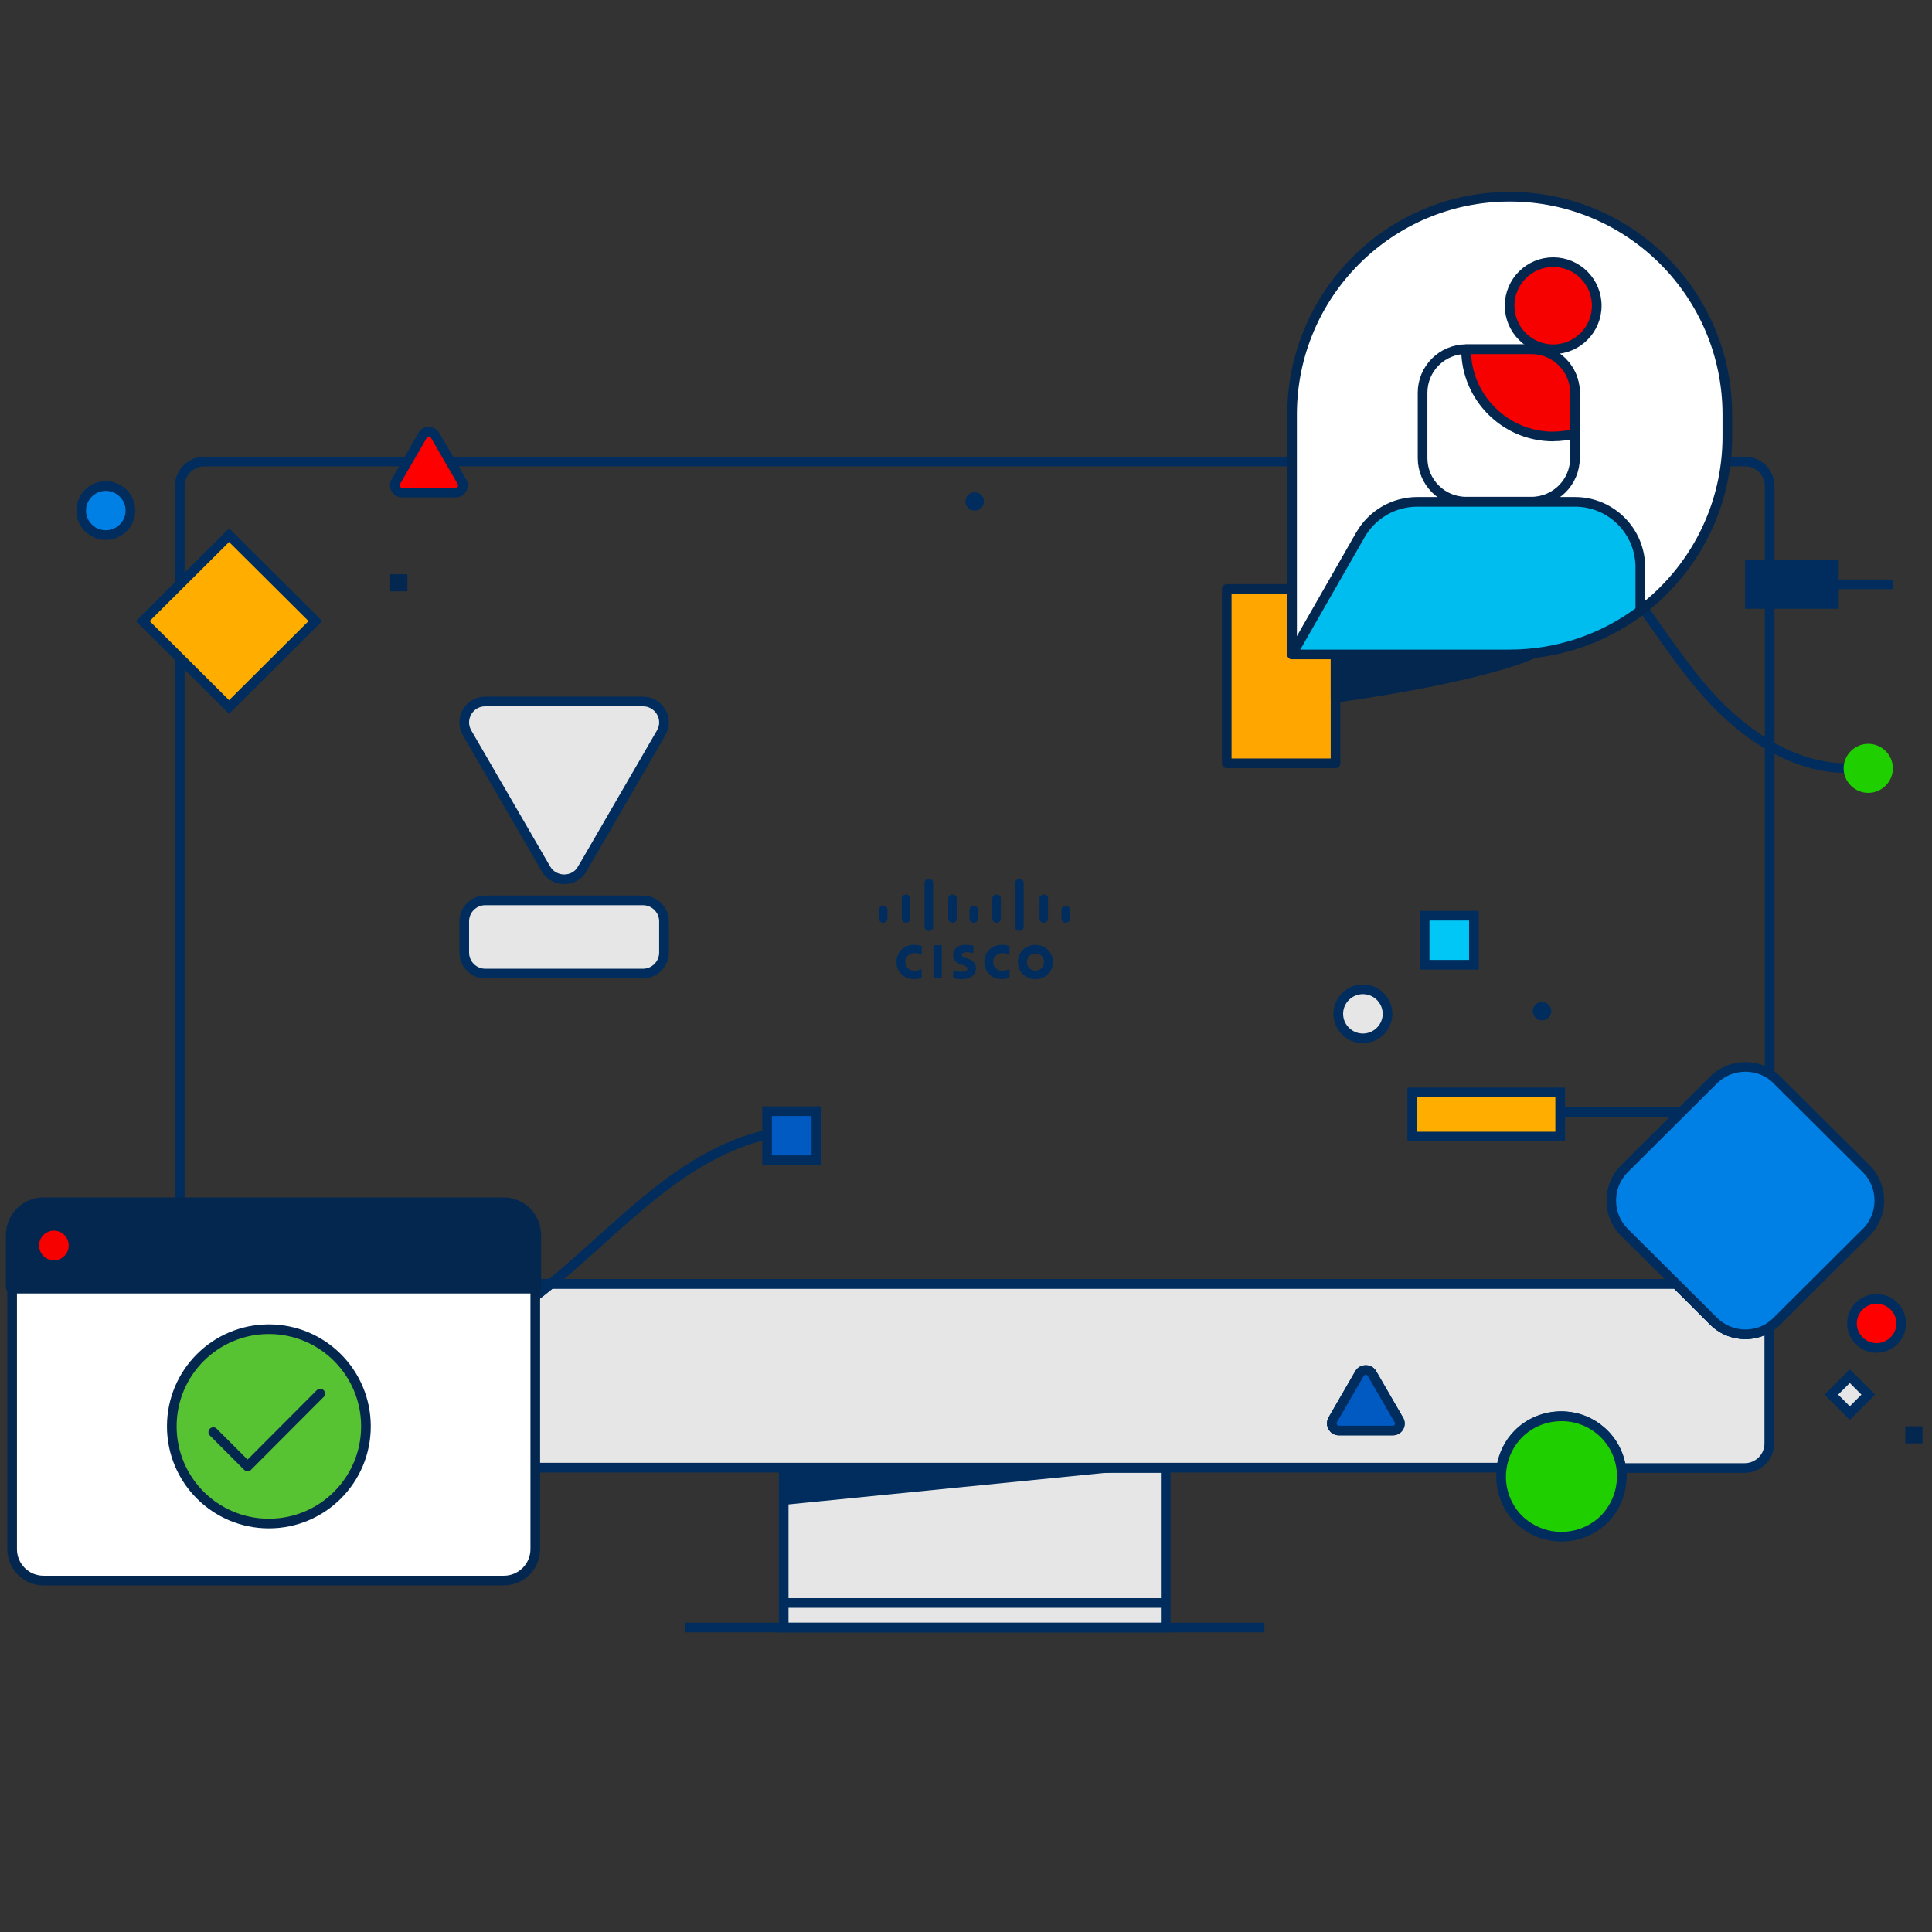 <?xml version="1.0" encoding="UTF-8"?>
<svg id="Layer_1" data-name="Layer 1" xmlns="http://www.w3.org/2000/svg" viewBox="0 0 204 204">
  <rect x="0" y="0" width="204" height="204" fill="#333333" stroke="none"/>
  <defs>
    <style>
      .cls-1, .cls-2, .cls-3, .cls-4, .cls-5, .cls-6, .cls-7, .cls-8, .cls-9 {
        stroke: #042750;
        stroke-linecap: round;
        stroke-linejoin: round;
      }

      .cls-1, .cls-10, .cls-7 {
        fill: #042750;
      }

      .cls-1, .cls-9 {
        stroke-width: 1.29px;
      }

      .cls-2 {
        fill: #57c232;
      }

      .cls-2, .cls-11, .cls-12, .cls-13, .cls-14, .cls-15, .cls-16, .cls-17, .cls-3, .cls-4, .cls-5, .cls-6, .cls-7, .cls-8, .cls-18 {
        stroke-width: 1.02px;
      }

      .cls-19 {
        fill: #002d5d;
      }

      .cls-20, .cls-11 {
        fill: #1fcf00;
      }

      .cls-11, .cls-12, .cls-13, .cls-14, .cls-15, .cls-16, .cls-17, .cls-18 {
        stroke: #002d5d;
        stroke-miterlimit: 10;
      }

      .cls-12 {
        fill: #0080e4;
      }

      .cls-13 {
        fill: #00c7f5;
      }

      .cls-14 {
        fill: #005ac2;
      }

      .cls-15 {
        fill: red;
      }

      .cls-16 {
        fill: #ffae00;
      }

      .cls-17 {
        fill: #e6e6e6;
      }

      .cls-3, .cls-9 {
        fill: #f60000;
      }

      .cls-4 {
        fill: #fff;
      }

      .cls-5 {
        fill: #ffa700;
      }

      .cls-6 {
        fill: #00bdef;
      }

      .cls-8, .cls-18 {
        fill: none;
      }
    </style>
  </defs>
  <path class="cls-17" d="m180.91,139.48l-3.93-3.92H58.15c-1.53,1.26-3.09,2.43-4.75,3.47-3.74,2.4-7.94,4.05-12.33,4.93v11.01h117.45c.2-1.39.85-2.66,1.79-3.59,1.14-1.14,2.77-1.85,4.52-1.85,3.22,0,5.89,2.36,6.31,5.48h13.08c1.43,0,2.6-1.17,2.6-2.59v-12.28c-1.82,1.17-4.3.97-5.92-.65h0Zm-33.84,11.57h-5.69c-.58,0-.94-.62-.65-1.14l2.83-4.89c.29-.48,1.01-.48,1.3,0l2.83,4.89c.33.48-.04,1.14-.62,1.14Z"/>
  <path d="m147.72,149.92c.29.48-.07,1.14-.65,1.14h-5.69c-.58,0-.94-.62-.65-1.14l2.83-4.89c.29-.48,1.01-.48,1.3,0l2.86,4.89Z"/>
  <path d="m171.18,155.01h-12.62c.2-1.39.85-2.66,1.79-3.6,1.14-1.14,2.77-1.85,4.52-1.85,3.22-.03,5.89,2.37,6.31,5.44h0Z"/>
  <path class="cls-18" d="m186.86,51.32v88.81c-1.85,1.2-4.33.97-5.95-.65l-3.93-3.92H41.1v19.44h-19.52c-1.43,0-2.6-1.17-2.6-2.59V51.32c0-1.42,1.17-2.59,2.6-2.59h162.68c1.43,0,2.6,1.17,2.6,2.59h0Z"/>
  <path class="cls-19" d="m102.79,99.86s-.42-.1-.85-.1c-.81,0-1.3.45-1.3,1.1,0,.59.42.87.91,1,.07.03.13.03.2.07.23.07.39.16.39.36s-.2.32-.65.32c-.39,0-.75-.1-.85-.13v.81s.49.1.94.1c.68,0,1.47-.29,1.47-1.17,0-.42-.26-.81-.85-1l-.26-.07c-.16-.03-.39-.13-.39-.32,0-.16.2-.29.55-.29.29,0,.68.1.68.1v-.78h0Zm7.45,1.72c0,.52-.39.91-.91.91s-.91-.42-.91-.91.39-.91.91-.91.91.39.91.91Zm-.91-1.81c-1.07,0-1.85.81-1.85,1.81s.78,1.81,1.85,1.81,1.85-.81,1.85-1.81-.78-1.81-1.85-1.81Zm-9.89,3.53h-.88v-3.5h.88v3.5Z"/>
  <path class="cls-19" d="m97.32,99.89c-.1-.03-.39-.13-.81-.13-1.07,0-1.85.78-1.85,1.81,0,1.14.88,1.81,1.85,1.81.39,0,.68-.1.81-.13v-.94s-.33.2-.75.2c-.58,0-.98-.42-.98-.94s.39-.94.98-.94c.42,0,.72.16.75.19v-.94h0Z"/>
  <path class="cls-19" d="m106.59,99.89c-.1-.03-.39-.13-.81-.13-1.07,0-1.85.78-1.85,1.81,0,1.14.88,1.81,1.85,1.81.39,0,.68-.1.81-.13v-.94s-.33.2-.75.2c-.58,0-.98-.42-.98-.94s.39-.94.98-.94c.42,0,.72.16.75.19v-.94h0Z"/>
  <path class="cls-19" d="m98.53,93.22c0-.23-.2-.42-.45-.42s-.46.2-.46.42v4.63c0,.26.2.45.46.45s.45-.19.45-.45v-4.63Zm-2.41,1.65c0-.23-.2-.42-.45-.42s-.45.2-.45.42v2.11c0,.26.2.45.45.45s.45-.2.45-.45v-2.11Zm-2.41,1.2c0-.23-.2-.42-.45-.42s-.45.19-.45.42v.91c0,.26.2.45.45.45s.45-.2.45-.45v-.91Z"/>
  <path class="cls-19" d="m112.98,96.07c0-.23-.2-.42-.45-.42s-.45.19-.45.42v.91c0,.26.2.45.45.45s.45-.2.45-.45v-.91Z"/>
  <path class="cls-19" d="m108.09,93.22c0-.23-.2-.42-.45-.42s-.45.2-.45.42v4.63c0,.26.2.45.45.45s.45-.19.45-.45v-4.63Zm-2.41,1.65c0-.23-.2-.42-.45-.42s-.45.2-.45.42v2.11c0,.26.2.45.45.45s.45-.2.45-.45v-2.11Zm-2.41,1.2c0-.23-.2-.42-.45-.42s-.45.19-.45.42v.91c0,.26.2.45.45.45s.45-.2.45-.45v-.91Z"/>
  <path class="cls-19" d="m102.92,53.92c.54,0,.98-.44.98-.97s-.44-.97-.98-.97-.98.44-.98.97.44.97.98.97Z"/>
  <path class="cls-19" d="m162.82,107.74c.54,0,.98-.44.98-.97s-.44-.97-.98-.97-.98.44-.98.97.44.97.98.97Z"/>
  <path class="cls-17" d="m58.15,135.57c-1.53,1.26-3.09,2.43-4.75,3.47-3.74,2.4-7.94,4.05-12.33,4.93v-8.42h17.08v.03Z"/>
  <path class="cls-17" d="m123.09,155.01h-40.34v16.85h40.34v-16.85Z"/>
  <path class="cls-19" d="m121.79,155.01l-39.04,3.89v-3.89h39.04Z"/>
  <path class="cls-18" d="m82.75,169.26h40.34"/>
  <path class="cls-18" d="m72.34,171.85h61.17"/>
  <path class="cls-16" d="m164.74,115.35h-15.62v4.66h15.62v-4.66Z"/>
  <path class="cls-11" d="m171.24,155.91c0,1.75-.72,3.34-1.85,4.5-1.14,1.14-2.77,1.85-4.52,1.85s-3.35-.71-4.52-1.85c-1.14-1.14-1.85-2.76-1.85-4.5,0-.29.03-.62.07-.91.2-1.39.85-2.66,1.79-3.6,1.14-1.14,2.77-1.85,4.52-1.85,3.22,0,5.89,2.37,6.31,5.48.03.26.07.55.07.87h0Z"/>
  <path class="cls-17" d="m61.48,91.75l8.33-14.37c.86-1.46-.22-3.31-1.92-3.31h-16.65c-1.72,0-2.77,1.85-1.92,3.31l8.33,14.37c.86,1.46,3,1.46,3.83,0Z"/>
  <path class="cls-15" d="m44.62,45.98l-2.83,4.89c-.29.52.07,1.14.65,1.14h5.69c.58,0,.94-.62.65-1.14l-2.83-4.89c-.33-.52-1.07-.52-1.33,0h0Z"/>
  <path class="cls-14" d="m147.07,151.05h-5.69c-.58,0-.94-.62-.65-1.14l2.83-4.89c.29-.48,1.01-.48,1.3,0l2.83,4.89c.33.52-.04,1.14-.62,1.14Z"/>
  <path class="cls-10" d="m43.02,60.63h-1.82v1.81h1.82v-1.81Z"/>
  <path class="cls-10" d="m203,150.6h-1.82v1.81h1.82v-1.81Z"/>
  <path class="cls-17" d="m195.32,145.31l-1.95,1.95,1.95,1.95,1.95-1.95-1.95-1.95Z"/>
  <path class="cls-16" d="m24.19,56.51l-9.11,9.07,9.11,9.07,9.11-9.07-9.11-9.07Z"/>
  <path class="cls-17" d="m51.24,95.07h16.65c1.22,0,2.22,1,2.22,2.21v3.31c0,1.21-1,2.21-2.22,2.21h-16.65c-1.22,0-2.22-1-2.22-2.21v-3.31c0-1.22,1-2.21,2.22-2.21Z"/>
  <path class="cls-18" d="m177.75,117.42h-13.01"/>
  <path class="cls-18" d="m199.88,61.7h-13.01"/>
  <path class="cls-12" d="m197.05,130.12l-9.4,9.36c-.26.26-.52.45-.78.65-1.85,1.2-4.33.97-5.95-.65l-3.93-3.92-5.47-5.44c-1.85-1.85-1.85-4.86,0-6.71l9.4-9.36c1.63-1.62,4.1-1.82,5.95-.65.29.2.55.39.78.65l9.4,9.36c1.85,1.85,1.85,4.86,0,6.71Z"/>
  <path class="cls-13" d="m155.63,96.69h-5.2v5.18h5.2v-5.18Z"/>
  <path class="cls-17" d="m143.91,104.46c1.43,0,2.6,1.17,2.6,2.59s-1.17,2.59-2.6,2.59-2.6-1.17-2.6-2.59,1.17-2.59,2.6-2.59Z"/>
  <path class="cls-12" d="m11.17,51.32c1.43,0,2.6,1.17,2.6,2.59s-1.17,2.59-2.6,2.59-2.6-1.17-2.6-2.59,1.17-2.59,2.6-2.59Z"/>
  <path class="cls-15" d="m198.15,137.15c1.43,0,2.6,1.17,2.6,2.59s-1.17,2.59-2.6,2.59-2.6-1.17-2.6-2.59,1.17-2.59,2.6-2.59Z"/>
  <path class="cls-18" d="m152.99,51.26c6.09-.78,11.91,2.82,16.04,7.32,4.13,4.5,7.09,9.95,11.13,14.55,4.04,4.57,9.7,8.39,15.81,7.94"/>
  <path class="cls-19" d="m194.15,59.1h-9.89v5.18h9.89v-5.18Z"/>
  <path class="cls-10" d="m22.88,142.04h-1.82v1.81h1.82v-1.81Z"/>
  <path class="cls-14" d="m86.2,117.33h-5.2v5.18h5.2v-5.18Z"/>
  <path class="cls-18" d="m58.15,135.57c7.39-6.06,13.79-13.74,23-15.81"/>
  <path class="cls-18" d="m22.1,142.95c6.09,2.01,12.72,2.33,19,1.04"/>
  <path class="cls-20" d="m197.27,78.54c1.43,0,2.6,1.17,2.6,2.59s-1.17,2.59-2.6,2.59-2.6-1.17-2.6-2.59,1.17-2.59,2.6-2.59Z"/>
  <path class="cls-19" d="m101.03,94.87c0-.23-.2-.42-.45-.42s-.46.2-.46.42v2.11c0,.26.2.45.46.45s.45-.2.45-.45v-2.11Z"/>
  <path class="cls-19" d="m110.66,94.87c0-.23-.2-.42-.45-.42s-.45.2-.45.42v2.11c0,.26.2.45.45.45s.45-.2.45-.45v-2.11Z"/>
  <path class="cls-4" d="m1.28,163.57c0,1.83,1.48,3.32,3.32,3.32h48.6c1.83,0,3.32-1.48,3.32-3.32v-27.64H1.28v27.64Z"/>
  <path class="cls-1" d="m53.18,127.08H4.59c-1.83,0-3.32,1.48-3.32,3.32v5.53h55.22v-5.53c0-1.83-1.48-3.32-3.32-3.32h0Z"/>
  <path class="cls-9" d="m5.69,129.3c1.22,0,2.21.99,2.21,2.21s-.99,2.21-2.21,2.21-2.21-.99-2.21-2.21.99-2.21,2.21-2.21Z"/>
  <path class="cls-2" d="m28.39,140.35c5.66,0,10.25,4.59,10.25,10.26s-4.59,10.26-10.25,10.26-10.25-4.59-10.25-10.26,4.59-10.26,10.25-10.26Z"/>
  <path class="cls-8" d="m33.81,147.15l-7.67,7.69-3.62-3.62"/>
  <path class="cls-5" d="m141.02,62.19h-11.49v18.41h11.49v-18.41Z"/>
  <path class="cls-4" d="m159.41,20.77c12.69,0,22.98,10.3,22.98,23.01v2.3c0,12.71-10.29,23.01-22.98,23.01h-22.98v-25.31c0-12.71,10.29-23.01,22.98-23.01Z"/>
  <path class="cls-3" d="m164,36.88c2.54,0,4.6-2.06,4.6-4.6s-2.06-4.6-4.6-4.6-4.6,2.06-4.6,4.6,2.06,4.6,4.6,4.6Z"/>
  <path class="cls-7" d="m141.02,69.09v4.6c16.09-2.3,20.69-4.6,20.69-4.6h-20.69Z"/>
  <path class="cls-4" d="m161.7,36.87h-6.89c-2.54,0-4.6,2.06-4.6,4.6v6.9c0,2.54,2.06,4.6,4.6,4.6h6.89c2.54,0,4.6-2.06,4.6-4.6v-6.9c0-2.54-2.06-4.6-4.6-4.6Z"/>
  <path class="cls-3" d="m164,46.08c.78,0,1.55-.1,2.3-.3v-4.3c0-2.54-2.06-4.6-4.6-4.6h-6.9c0,5.08,4.12,9.21,9.2,9.21h0Z"/>
  <path class="cls-6" d="m173.2,64.49v-4.6c0-3.81-3.09-6.9-6.9-6.9h-16.66c-2.47,0-4.76,1.33-5.99,3.48l-7.23,12.63h22.98c4.97,0,9.82-1.61,13.79-4.6h0Z"/>
</svg>